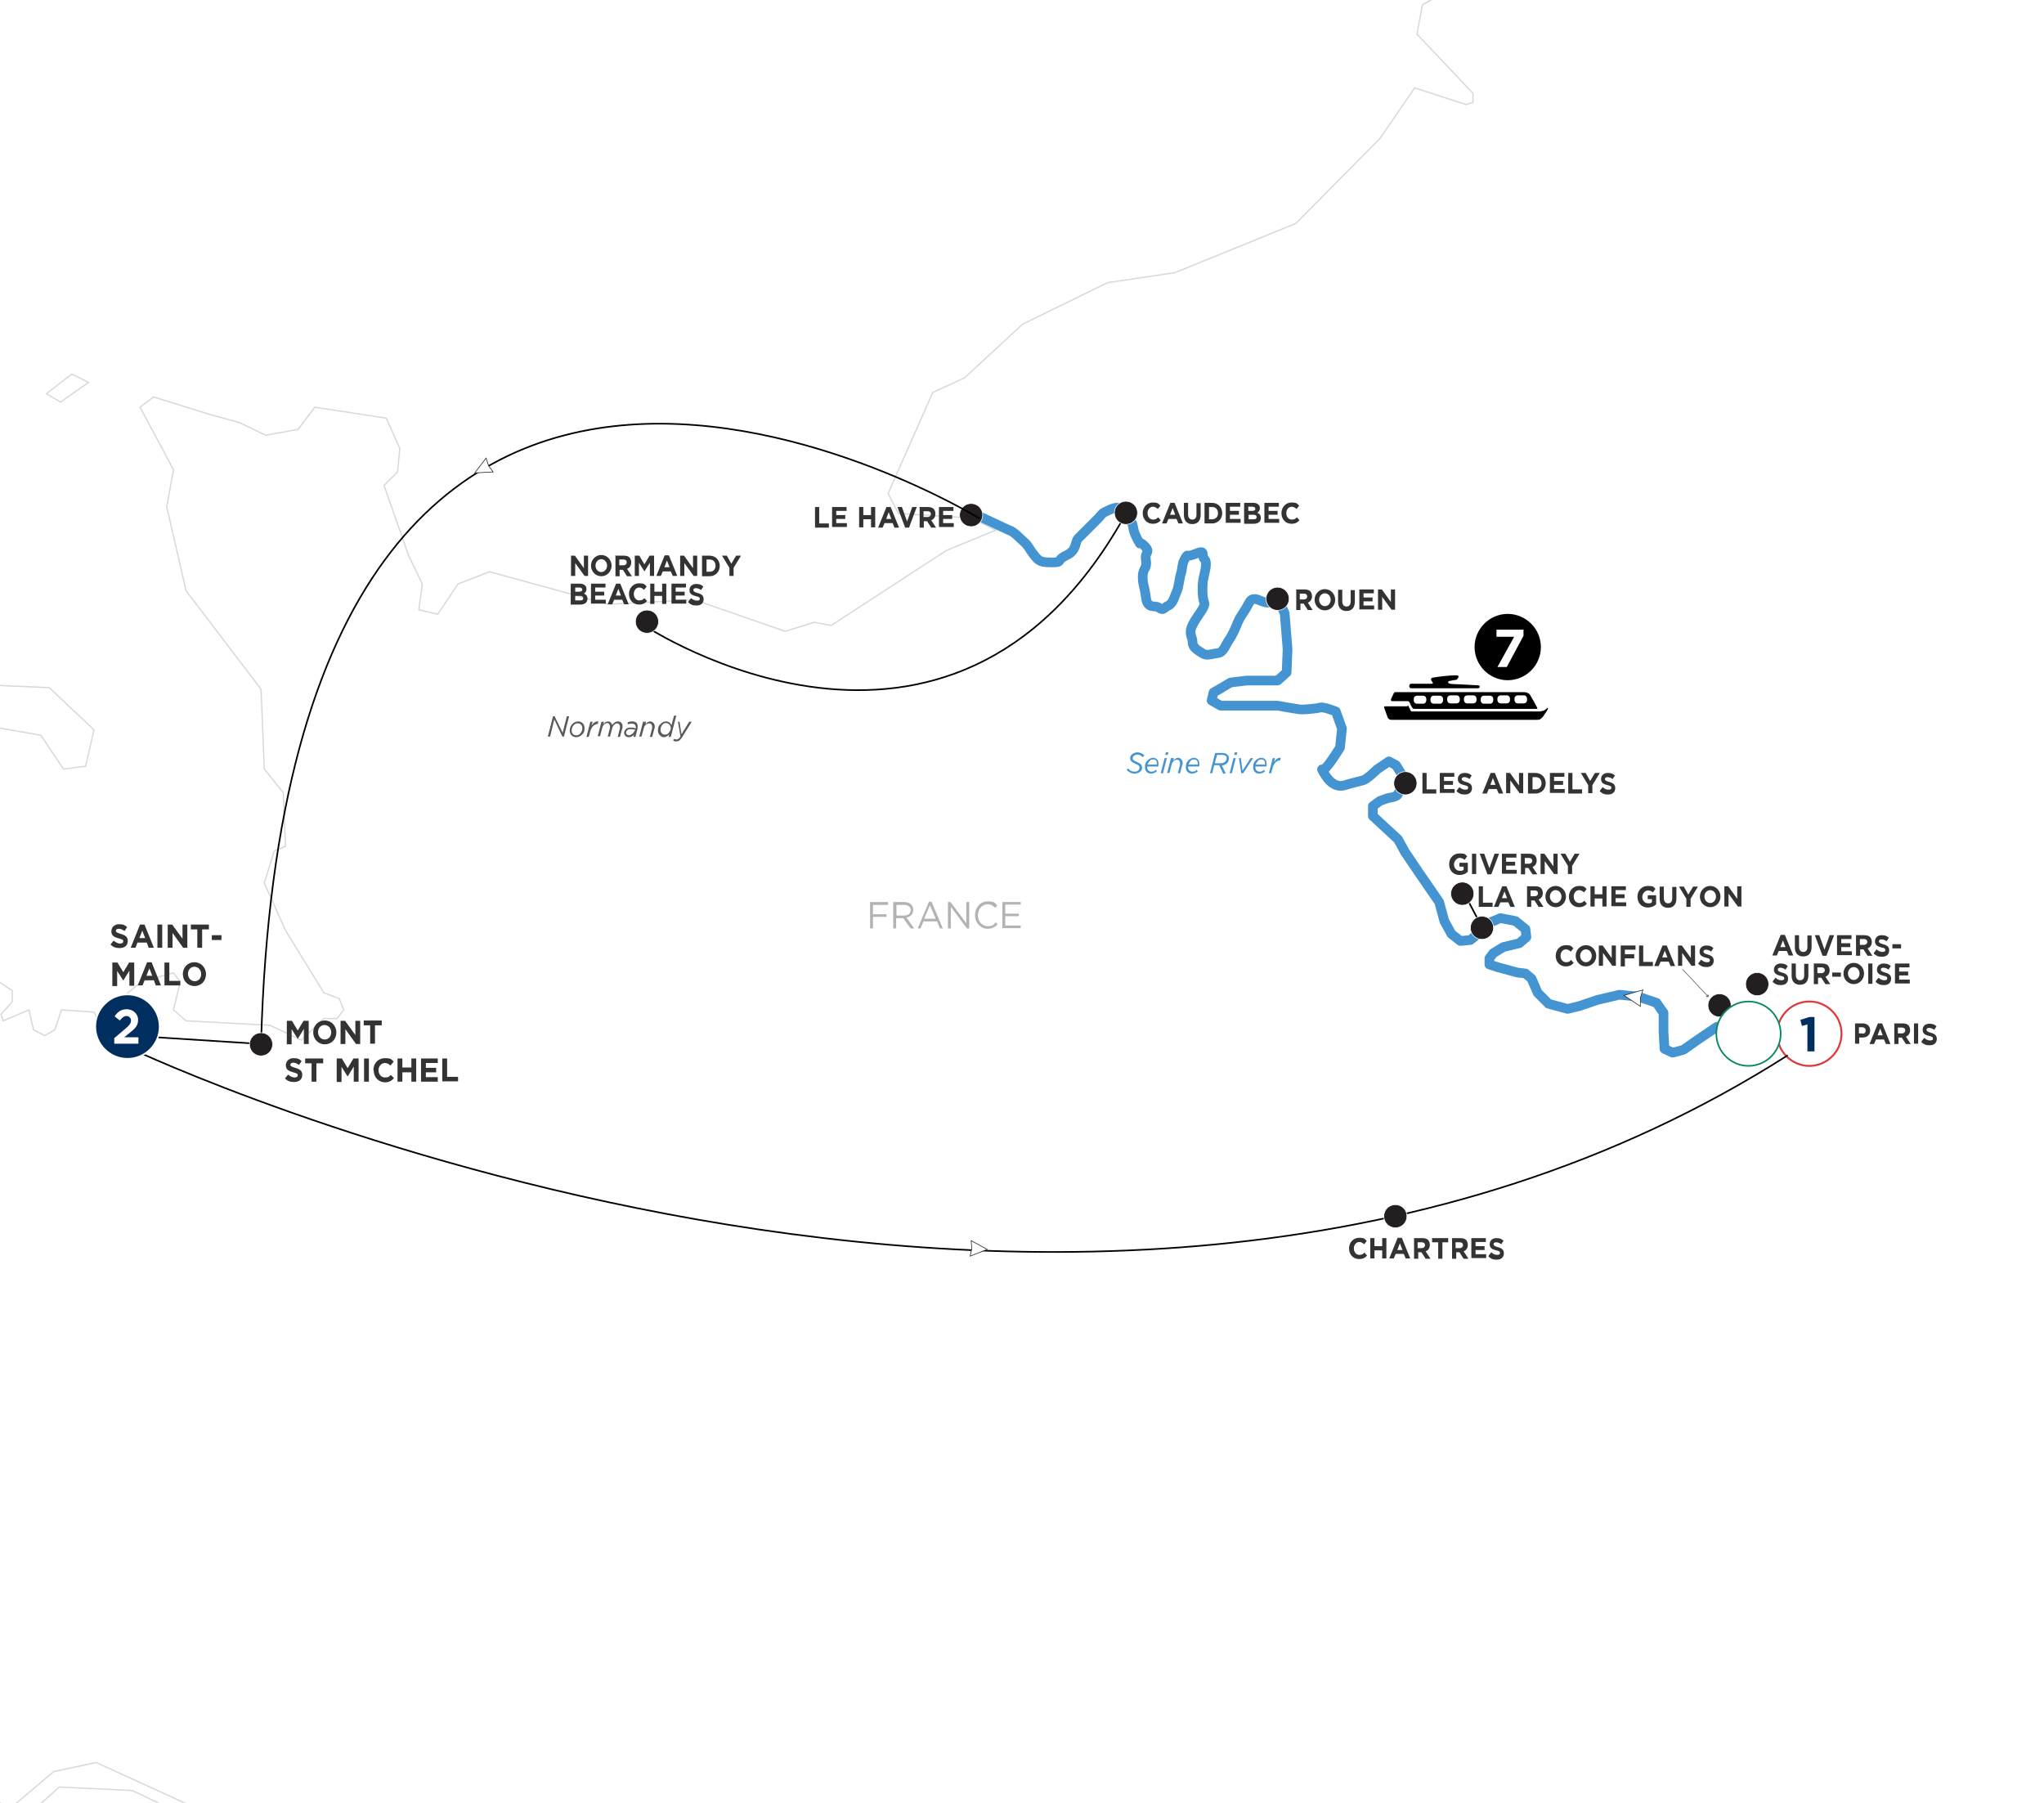 <?xml version="1.0" encoding="UTF-8"?>
<svg xmlns="http://www.w3.org/2000/svg" xmlns:xlink="http://www.w3.org/1999/xlink" version="1.1" viewBox="0 0 635 560">
  <defs>
    <style>
      .cls-1, .cls-2, .cls-3, .cls-4, .cls-5 {
        fill: none;
      }

      .cls-6 {
        filter: url(#drop-shadow-1);
      }

      .cls-7, .cls-8 {
        stroke-width: .4px;
      }

      .cls-7, .cls-8, .cls-9, .cls-10, .cls-11, .cls-12 {
        fill: #fff;
      }

      .cls-7, .cls-8, .cls-13 {
        stroke: #b1b3b5;
      }

      .cls-14 {
        fill: #58595b;
      }

      .cls-2 {
        stroke: #4394d0;
        stroke-linecap: round;
        stroke-linejoin: round;
        stroke-width: 3px;
      }

      .cls-3 {
        stroke-miterlimit: 2;
      }

      .cls-3, .cls-15 {
        stroke: #000;
      }

      .cls-3, .cls-16 {
        stroke-width: .5px;
      }

      .cls-8 {
        opacity: .5;
      }

      .cls-4, .cls-17, .cls-5, .cls-11 {
        stroke-width: .2px;
      }

      .cls-4, .cls-11 {
        stroke: #231f20;
      }

      .cls-18, .cls-16 {
        fill: #002e5e;
      }

      .cls-19 {
        clip-path: url(#clippath-1);
      }

      .cls-20 {
        clip-path: url(#clippath-3);
      }

      .cls-21 {
        clip-path: url(#clippath-4);
      }

      .cls-22 {
        clip-path: url(#clippath-2);
      }

      .cls-23 {
        fill: #b1b3b5;
      }

      .cls-17 {
        fill: #231f20;
      }

      .cls-17, .cls-16 {
        stroke: #fff;
      }

      .cls-24 {
        fill: #4394d0;
      }

      .cls-13 {
        fill: #d5cfbe;
      }

      .cls-15 {
        stroke-width: .6px;
      }

      .cls-10 {
        stroke: #de3b3c;
        stroke-width: .6px;
      }

      .cls-10, .cls-16, .cls-12 {
        stroke-miterlimit: 10;
      }

      .cls-5 {
        stroke: #58595b;
      }

      .cls-25 {
        fill: #333;
      }

      .cls-26 {
        clip-path: url(#clippath);
      }

      .cls-12 {
        stroke: #0a895e;
        stroke-width: .5px;
      }
    </style>
    <clipPath id="clippath">
      <rect class="cls-1" width="635" height="560"/>
    </clipPath>
    <filter id="drop-shadow-1" filterUnits="userSpaceOnUse">
      <feOffset dx="1.4" dy="0"/>
      <feGaussianBlur result="blur" stdDeviation="1.4"/>
      <feFlood flood-color="#231f20" flood-opacity=".5"/>
      <feComposite in2="blur" operator="in"/>
      <feComposite in="SourceGraphic"/>
    </filter>
    <clipPath id="clippath-1">
      <rect class="cls-1" x="147.8" y="141.5" width="5.5" height="6.4" transform="translate(-9.4 278.9) rotate(-83.9)"/>
    </clipPath>
    <clipPath id="clippath-2">
      <rect class="cls-1" x="147.8" y="141.5" width="5.5" height="6.4" transform="translate(-9.4 278.9) rotate(-83.9)"/>
    </clipPath>
    <clipPath id="clippath-3">
      <rect class="cls-1" x="300.2" y="385.2" width="5.5" height="6.4" transform="translate(-189.6 394.2) rotate(-52.7)"/>
    </clipPath>
    <clipPath id="clippath-4">
      <rect class="cls-1" x="300.2" y="385.2" width="5.5" height="6.4" transform="translate(-189.6 394.2) rotate(-52.7)"/>
    </clipPath>
  </defs>
  <!-- Generator: Adobe Illustrator 28.6.0, SVG Export Plug-In . SVG Version: 1.2.0 Build 709)  -->
  <g>
    <g id="WAL_Only_text">
      <g class="cls-26">
        <polygon class="cls-13" points="1231.1 1107.4 1231.4 1103.8 1234.5 1102 1241.4 1102.9 1243.3 1106.7 1231.1 1107.4"/>
        <g>
          <polygon class="cls-8" points="-56 187.5 -56.9 175.3 -33.4 170.1 -26.5 178.8 -35.2 184.9 -35.2 197.1 -56 187.5"/>
          <polygon class="cls-8" points="-2.1 225.8 -3 212.8 15.3 213.6 29.2 226.7 26.6 238 19.7 238.9 12.7 228.4 -2.1 225.8"/>
          <polygon class="cls-8" points="22.3 116.2 14.4 122.3 18.8 124.9 27.5 118.8 22.3 116.2"/>
          <polygon class="cls-7" points="1231.1 1107.4 1231.4 1103.8 1234.5 1102 1241.4 1102.9 1243.3 1106.7 1231.1 1107.4"/>
          <polygon class="cls-8" points="1243.3 1106.7 1241.4 1102.9 1234.5 1102 1231.4 1103.8 1231.1 1107.4 1214.4 1117.5 1201.2 1132.1 1200.1 1144.9 1191.8 1146.7 1187.6 1150.2 1179.6 1148.8 1173.7 1156.8 1174.4 1166.9 1171.6 1172.1 1154.9 1175.6 1136.8 1203.7 1141.7 1208.3 1148.3 1207.6 1151.1 1210.4 1146.2 1220.5 1141.7 1223.2 1134.3 1221.8 1128.1 1227.1 1121.5 1225.7 1117.6 1231.6 1113.5 1230.9 1106.9 1238.9 1092.9 1237.2 1084.6 1241.7 1080.8 1251.1 1076.6 1253.9 1074.8 1252.5 1076.2 1247.6 1074.8 1245.2 1066.5 1246.9 1053.3 1238.9 1049.4 1239.9 1046.7 1242.4 1054.7 1246.5 1055.4 1249 1054 1251.1 1049.8 1250.4 1044.2 1254.2 1040.1 1250.4 1038.7 1246.5 1033.1 1243.8 1033.1 1238.5 1022.7 1237.2 1017.8 1228.8 977.8 1230.9 977.8 1223.2 976.4 1214.9 973.9 1204.1 965.9 1204.1 948.5 1211.8 933.9 1210.7 933.9 1203.7 947.8 1199.6 947.8 1193 941.9 1184.3 936.4 1180.8 933.9 1183.6 932.5 1196.4 929.1 1199.6 923.8 1195.4 908.5 1200.3 906.4 1202.4 913.7 1209.7 907.1 1213.1 887.6 1214.9 879.6 1216.3 877.2 1212.1 878.6 1203.1 873 1196.8 849.4 1202.4 831.3 1192.7 820.1 1187 813.5 1182.2 794 1187.4 757.5 1214.9 742.2 1235.8 715.4 1243.8 710 1248.9 690.7 1267.1 685.8 1265.7 679.2 1274.4 679.2 1277.2 685.8 1277.2 687.2 1275.8 686.7 1316.7 686.5 1331.8 688.6 1364.5 696.6 1371.1 700.4 1373.9 706 1386.8 708.1 1392 705.3 1394.4 698.7 1392.7 687.2 1385.4 668.1 1386.8 642.3 1400.7 627 1410.1 598.5 1400 581.1 1402.1 567.9 1412.5 558.8 1410.8 547.7 1395.8 527.9 1390.3 525.1 1386.1 525.1 1376 515.3 1368 490.3 1363.8 480.2 1371.1 467.7 1352.7 458.3 1350.6 446.1 1355.5 440.9 1340.5 403.3 1336 397.4 1334.6 385.2 1331.8 380 1336 376.1 1350.6 368.5 1362.1 359.8 1362.4 349.3 1359.3 339.3 1356.9 333 1359.3 328.5 1354.1 321.9 1355.8 313.9 1354.4 294 1364.5 287.1 1363.5 274.9 1345.4 273.1 1343.3 259.6 1341.9 250.5 1337.7 232.8 1344 226.2 1341.9 218.9 1347.8 204.9 1331.1 198 1325.2 193.8 1315.1 188.9 1312.3 169.5 1315.1 139.5 1303.3 131.2 1299.1 118 1301.2 109.3 1305.7 104.7 1304 102.6 1300.5 105.4 1295.3 111.3 1290.4 112 1269.9 104.7 1262.2 93.9 1263.6 84.6 1268.5 70.6 1257 60.5 1246.9 65.4 1242.4 70.6 1238.9 74.5 1239.9 92.2 1219.8 97.8 1211.8 104.7 1193 101.9 1186.4 115.5 1143.9 129.8 1050.6 134.7 1025.2 142.3 1021.8 152.1 1021.4 154.8 1016.5 141.3 998.5 138.8 997.8 128.7 1019.3 128 1022.8 126 1023.2 124.6 1015.8 136.7 906.2 140.2 863.4 144.7 856.1 146.8 854.7 150.3 857.5 150.3 865.5 170.1 880.1 184.1 896.2 189.6 916.3 195.5 940.3 203.6 955 212.3 953.2 202.2 934.4 191.4 887.8 175.7 862.7 138.1 836.6 128.7 841.5 127 824.8 132.2 816.8 136 812.3 135.4 805.7 138.1 803.2 140.9 805.7 145.4 799.4 144.7 766.7 134 754.2 130.8 754.2 130.8 745.8 136 737.5 142.3 734.7 138.8 722.2 127.3 724.6 127.3 728.8 121.4 726 116.9 721.1 112.7 725.3 88 711 77.9 706.5 57.8 692.9 51.1 673.1 15.3 633.1 17.7 626.1 26.8 614.3 30.6 599.7 40 600.4 33.7 588.9 19.1 581.6 7.7 579.5 6.6 578.5 13.9 575 12.5 560.4 18.4 555.1 41.1 556.2 71.3 570.5 77.2 569.1 29.9 547.5 16.7 550.3 3.1 561.8 -8 555.1 -17.8 559 -26.1 554.1 -27.5 552.7 -24.4 548.2 -25.8 542.6 -32.4 537.4 -27.5 532.9 -21.6 530.8 -19.1 524.9 -24.4 519 -16.7 515.5 -11.5 514.8 -16.7 511.7 -29.6 510.3 -34.8 505.4 -43.5 516.9 -54.3 516.9 -59.5 517.6 -71 506.1 -65.1 504 -50.1 503.6 -48.4 498.8 -50.1 493.6 -55 493.6 -58.1 493.9 -65.8 489.4 -73.1 493.9 -77.6 489.4 -80.4 490.8 -77.6 502.6 -93.6 500.9 -95 499.5 -97.1 505 -94.3 518.3 -99.9 519.3 -103.7 496 -109.3 490.1 -105.1 483.5 -101.6 481.4 -102.7 478.2 -105.8 475.8 -115.2 485.6 -124.9 481.4 -122.5 478.2 -122.5 474.1 -124.6 472 -129.8 474.8 -132.6 478.6 -137.1 476.9 -146.5 463.3 -168.1 464 -161.8 456 -170.5 452.5 -173.6 461.5 -182 460.2 -189.3 446.6 -193.1 442.4 -197.3 440.7 -201.5 443.5 -199.4 451.5 -206 452.5 -212.6 445.2 -209.8 437.2 -210.5 435.4 -213.3 435.4 -217.1 443.8 -216.8 448 -219.6 449.4 -222 447.3 -225.1 449.4 -223.4 457.4 -229.3 459.1 -245.3 456.7 -247.4 454.9 -242.9 444.8 -245.3 438.2 -263.4 421.9 -288.8 417.4 -290.2 416 -285 409 -246 404.8 -241.5 409 -234.9 407.3 -230 396.5 -234.9 385.7 -248.1 379.8 -255.4 384 -261.3 391.3 -263.4 392 -265.5 378 -272.1 376.6 -273.9 372.5 -270 368.6 -266.2 363.8 -259.6 370 -248.1 371.8 -244.6 374.6 -221.3 370 -220.6 367.9 -232.8 365.2 -233.5 358.9 -248.8 361.3 -250.2 360.3 -240.4 354.7 -226.2 349.2 -229.3 346.4 -268.6 356.5 -286.4 360.3 -288.8 358.6 -290.2 357.2 -286.7 349.2 -287.4 329.7 -280.8 324.5 -270 321.3 -265.5 317.1 -257.1 318.5 -256.1 317.1 -261.3 312.3 -256.1 309.8 -246 309.8 -239.4 303.2 -233.8 302.2 -232.1 308.4 -223.7 306.4 -221.3 307.7 -214.7 301.1 -202.9 301.1 -198 296.3 -193.1 295.6 -190 307.7 -184.8 305 -179.9 311.2 -156.9 298.4 -155.2 302.2 -151.4 303.2 -144.4 294.9 -147.9 282.3 -137.1 274.3 -131.9 275.4 -128.4 281 -118 276.8 -108.2 275.4 -106.5 276.8 -106.5 283 -103.7 283 -92.6 275 -89.8 276.4 -89.1 281.7 -83.5 281 -81.1 283 -81.8 287.9 -77.6 290.4 -74.5 288.3 -67.9 301.8 -59.5 311.6 -59.5 318.5 -47.7 326.5 -46.3 333.1 -44.2 335.2 -39 329.7 -19.5 313 -19.5 309.8 -17.8 308.4 -13.6 311.2 -1 304.6 3.8 307.7 3.8 311.2 .3 315.1 1 317.1 9 313.7 10.4 319.9 13.9 321.7 17 319.9 19.1 313.7 29.2 314.4 35.8 326.5 38.6 325.1 36.5 311.2 43.8 305 53.9 302.2 56 305 53.9 313.7 57.8 317.1 83.9 318.5 93.6 323.1 100.6 316.4 104.7 316.4 106.8 313.7 105.4 310.2 100.6 308.4 88.7 289 82.1 274.3 85.2 264.3 88.7 262.9 88 246.2 82.1 238.9 81.1 214.1 57.8 183.5 51.8 157.4 53.9 145.9 43.5 126.5 47.7 123.3 64.4 128.5 74.5 131.3 82.5 135.2 92.6 133.4 97.8 126.5 120 129.9 124.2 139.3 123.5 146.6 119.3 150.8 127 172.7 131.2 181.4 130.1 189.4 136 190.8 142.3 181.4 152.1 177.6 188.9 187.7 215.7 186.3 243.9 196.1 253 193.3 258.2 194.3 294 171 309.3 164.7 301.7 160.9 279.1 159.5 275.9 153.3 289.8 121.9 299.6 117.4 317.7 100.7 344.1 87.8 365 84.7 402.6 69.4 428.7 43 439.5 27.3 455.5 32.5 457.6 31.8 457.6 29 440.2 10.6 441.9 1.5 446.1 -.9 441.6 -11 445.4 -32.2 440.9 -38.5 441.9 -71.9 438.8 -85.8 463.5 -106 496.9 -116.4 530.3 -125.5 541.1 -130.7 548.4 -123 553.6 -107.4 555 -92.4 568.9 -83.7 574.5 -75.7 581.8 -72.6 587 -74 603.7 -86.5 612.4 -85.8 629.1 -63.9 632.2 -45.8 644.8 -37.1 655.9 -40.9 677.1 -27 676.8 -16.2 678.2 -13.8 706 -16.2 711.6 -20.4 717.1 -19.7 721.3 -7.5 732.1 -3.7 734.9 -6.1 738 -4.4 732.5 21 743.6 27.3 743.9 29.7 734.9 42.6 735.2 45.7 749.9 47.1 766.9 48.5 785 45 792.7 37.4 800.3 16.5 809.4 8.2 813.5 7.1 815.6 13 811.8 24.9 813.5 31.1 809.4 42.6 812.1 48.5 818.4 57.2 817.4 63.1 820.1 67.3 833.7 68.4 853.5 84.7 867.5 89.2 872.3 95.1 872.3 98.6 885.2 101.4 895.3 118.5 908.5 114.6 913 108 931.8 108 957.9 119.8 964.5 118.1 977.8 105.9 998.6 114.6 1003.9 114.6 1036.6 155.3 1049.4 161.3 1054.7 154.3 1072.1 156 1080.8 166.1 1100.9 163.3 1110 163.3 1123.6 155.3 1134.3 158.1 1156.3 172 1193.5 168.6 1209.2 172.7 1219.6 180.7 1201.2 219.7 1181 246.2 1179.2 268.4 1174.4 303.6 1166.7 331.1 1167.4 338.1 1169.5 367.2 1163.6 400.7 1166.4 413.2 1176.5 425.7 1165 441.4 1164.3 449.4 1149.7 454.9 1134.7 456.7 1132.3 460.2 1123.6 450.1 1114.2 451.5 1105.5 456.7 1098.9 472.7 1099.9 475.5 1111.4 473.4 1115.6 480 1114.9 485.9 1101.3 506.1 1099.9 514.1 1084.6 527 1080.8 541.6 1052.6 557.6 1049.8 566.3 1052.6 584.4 1048.8 595.2 1033.1 605.3 1018.8 630.3 1019.2 635.2 1016.7 642.1 1014.7 647.7 1015.3 654.3 1022.7 665.1 1020.6 689.8 1009.4 695.4 1006 702.7 1008 707.9 1027.9 701.3 1045.6 686.3 1044.6 683.2 1038.7 680.4 1035.9 671 1040.7 660.6 1049.8 651.2 1085.6 641.8 1104.1 645.3 1105.5 659.5 1112.8 668.6 1110 690.5 1115.6 699.2 1134.7 710.7 1142.7 731.2 1115.6 761.1 1116.6 766.7 1119.4 771.2 1131.6 772.6 1141 782 1146.2 799.4 1164.3 813.3 1169.1 821.3 1166.7 832.1 1169.1 841.5 1161.1 849.5 1151.4 855.8 1143 871.1 1135.7 872.8 1113.5 871.1 1105.5 879.4 1111 886.8 1124.3 890.9 1126.3 896.8 1129.1 911.5 1139.6 917 1152.4 917.7 1168.1 936.5 1169.5 943.5 1160.1 949.7 1154.2 956.3 1154.2 965 1148.3 981.7 1156.3 999.8 1156.3 1006.1 1157.7 1008.2 1167.8 1022.8 1194.9 1031.2 1212.6 1040.6 1224.5 1038.1 1244.7 1033.9 1252.7 1028.4 1258.6 1029.8 1261.4 1038.5 1260 1056.2 1241.9 1082 1241.9 1093.8 1246 1103.5 1243.3 1106.7"/>
        </g>
        <path class="cls-2" d="M537.7,318.1l-4.4.9-5.9,4-4.4,3.1-3.4.9-2.5-1.2-.3-5.3v-5.9l-2.2-3.1-5.6-1.9-5.9-.6-6.8,1.6-5.6,1.9-3.7.9-5.9-1.6-3.4-3.4-1.9-4.4-1.9-1.6-2.5-.3-5.9-1.6-2.8-.9v-1.9l1.2-1.6,3.1-1.9,5-1.2,2.2-1.9-.3-2.5-3.1-2.5-4.7-.9-2.8,1.2-3.4,3.1-3.1,2.5-3.1.3-2.8-2.2-2.2-4-1.6-5.9-6.2-9-4.4-6.5-2.2-4-7.8-7.2v-3.1l2.2-1.6,2.5-.9s2.8-.3,3.1-1.2c.3-.9,1.9-3.1,1.9-3.1v-1.9l-2.5-4-2.2-1.2-3.7,2.5s-3.1,3.1-4.4,3.4c-1.2.3-4.7,1.2-5.9,1.6-3.4.8-5.6-2.6-6.8-5,.7,1.3,5.4-6.5,5.6-6.8l.6-5.9-1.9-5.3s-4-1.6-5-1.2c-.9.3-4.7.6-5.6.6s-7.5-1.2-7.5-1.2h-17.7l-2.8-1.6.6-2.5,1.6-.9,3.7-2.2,5-.6h9.6l2.8-2.5.3-7.2-.9-11.2-1.6-3.4"/>
        <path class="cls-2" d="M396.9,186.6s-2.2,1.4-5.3,0c-3.1-1.4-3.2.2-4.4,2.2s-2,2.9-2.7,4.6c-.7,1.7-1.5,3.7-2.7,5.4-1.2,1.7-1.6,3.9-3.6,4.1s-3.2,1-4.7,0-3-1.7-3-3.4-1.4-2.6,0-5.4c1.4-2.9,4.2-5.6,3.6-7-.6-1.4-.6-4.7-.4-6.5.2-1.8,1.7-5.7.5-6.9-1.2-1.2.6-3.1-2.7-1.7-3.3,1.4-2.3-.3-3.3,1.4-1.1,1.8-.8,3.2-1.3,4.7-.5,1.5-.7,4.3-1.3,5.6-.6,1.2-1.1,3.7-2.6,4.4s-1.5,1.7-2.9.7-3.6.6-4.1-3.2c-.5-3.9-1-3.9-1-6.5s1.5-2.5,1-5.1c-.5-2.7,1.7-2.3-.5-4.5-2.2-2.1-.5,1-2.2-2.1-1.7-3.2-.9-3.9-2-5.6s-1.7-3.7-1.7-3.7c-2.1-.3-2.4-.9-5.2.4s-1.2.6-4.4,3.7l-5,5c-1.2,1.2-.3,3.7-3.7,5.3s-.9,2.2-4.4,2.2-4.1-.3-5.6-2.2-1.9-3.1-3.1-4.1-3.3-3.4-4.7-3.7l-9.4-4.4"/>
        <g>
          <path class="cls-25" d="M576.2,317.9h2.5c1.4,0,2.3.9,2.3,2.2h0c0,1.5-1.1,2.2-2.4,2.2h-1v1.9h-1.3v-6.3ZM578.6,321.1c.7,0,1-.4,1-1h0c0-.6-.4-1-1.1-1h-1v1.9h1.1Z"/>
          <path class="cls-25" d="M583.5,317.9h1.2l2.6,6.4h-1.4l-.6-1.4h-2.5l-.6,1.4h-1.4l2.6-6.4ZM584.9,321.6l-.8-2.1-.8,2.1h1.6Z"/>
          <path class="cls-25" d="M588.3,317.9h2.8c.8,0,1.4.2,1.8.6.3.4.5.9.5,1.5h0c0,1-.5,1.7-1.3,2l1.5,2.3h-1.5l-1.3-2h-1v2h-1.3v-6.3ZM590.9,321c.6,0,1-.4,1-.9h0c0-.6-.4-.9-1-.9h-1.3v1.8h1.3Z"/>
          <path class="cls-25" d="M594.6,317.9h1.3v6.3h-1.3v-6.3Z"/>
          <path class="cls-25" d="M597,323.4l.8-1c.5.5,1.1.8,1.8.8s.9-.2.9-.6h0c0-.4-.2-.6-1.2-.8-1.2-.3-2-.7-2-1.9h0c0-1.2.9-1.9,2.1-1.9s1.6.3,2.2.8l-.7,1.1c-.5-.4-1.1-.6-1.6-.6s-.8.2-.8.6h0c0,.4.3.6,1.3.9,1.2.3,1.9.8,1.9,1.9h0c0,1.3-.9,2-2.2,2s-1.8-.3-2.6-1Z"/>
        </g>
        <g>
          <path class="cls-24" d="M350,239.1l.5-.4c.5.7,1.1,1,2,1s1.5-.5,1.5-1.2-.3-.8-1.2-1.2c-1.1-.5-1.7-.9-1.7-1.7s.2-.8.5-1.2c.4-.4,1-.7,1.8-.7s1.7.4,2.1,1l-.5.5c-.4-.5-1-.8-1.7-.8s-1.4.5-1.4,1.1.4.8,1.3,1.2c1,.4,1.6.9,1.6,1.7s-.2.9-.5,1.2c-.4.4-1.1.7-1.8.7-1.1,0-1.9-.5-2.5-1.2Z"/>
          <path class="cls-24" d="M356.4,238.1c0,0,0,.1,0,.2,0,.8.5,1.4,1.3,1.4s1-.2,1.4-.6l.3.5c-.5.4-1,.7-1.8.7-1.2,0-1.9-.8-1.9-2s.3-1.6.8-2.1c.5-.5,1.1-.8,1.7-.8,1.1,0,1.7.8,1.7,1.8s0,.6-.2.9h-3.5ZM356.5,237.5h2.9c0,0,0-.2,0-.4,0-.6-.3-1.2-1.1-1.2s-.9.2-1.2.6c-.3.3-.4.6-.6,1Z"/>
          <path class="cls-24" d="M361.8,235.5h.7l-1.2,4.7h-.7l1.2-4.7ZM362.2,233.7h.8l-.2.8h-.8l.2-.8Z"/>
          <path class="cls-24" d="M364,235.5h.7l-.2.8c.4-.5.9-.9,1.5-.9s1.4.6,1.4,1.5,0,.5-.1.7l-.7,2.6h-.7l.7-2.7c0-.2,0-.4,0-.5,0-.6-.4-1-1-1s-1.4.6-1.6,1.5l-.7,2.6h-.7l1.2-4.7Z"/>
          <path class="cls-24" d="M369.1,238.1c0,0,0,.1,0,.2,0,.8.5,1.4,1.3,1.4s1-.2,1.4-.6l.3.5c-.5.4-1,.7-1.8.7-1.2,0-1.9-.8-1.9-2s.3-1.6.8-2.1c.5-.5,1.1-.8,1.7-.8,1.1,0,1.7.8,1.7,1.8s0,.6-.2.9h-3.5ZM369.2,237.5h2.9c0,0,0-.2,0-.4,0-.6-.3-1.2-1.1-1.2s-.9.2-1.2.6c-.3.3-.4.6-.6,1Z"/>
          <path class="cls-24" d="M378.8,237.7h-1.6l-.6,2.5h-.7l1.6-6.3h2.2c.8,0,1.3.2,1.7.6.3.3.4.7.4,1.1s-.2,1-.5,1.4c-.4.4-1,.7-1.7.8l1.2,2.5h-.8l-1.2-2.5ZM379,237.1c.8,0,1.4-.2,1.7-.6.2-.3.4-.6.4-.9s0-.5-.2-.7c-.2-.2-.6-.4-1.2-.4h-1.6l-.7,2.6h1.6Z"/>
          <path class="cls-24" d="M383.2,235.5h.7l-1.2,4.7h-.7l1.2-4.7ZM383.6,233.7h.8l-.2.8h-.8l.2-.8Z"/>
          <path class="cls-24" d="M384.8,235.5h.7l.5,3.9,2.5-3.9h.8l-3.1,4.7h-.6l-.7-4.7Z"/>
          <path class="cls-24" d="M390,238.1c0,0,0,.1,0,.2,0,.8.5,1.4,1.3,1.4s1-.2,1.4-.6l.3.5c-.5.4-1,.7-1.8.7-1.2,0-1.9-.8-1.9-2s.3-1.6.8-2.1c.5-.5,1.1-.8,1.7-.8,1.1,0,1.7.8,1.7,1.8s0,.6-.2.9h-3.5ZM390.1,237.5h2.9c0,0,0-.2,0-.4,0-.6-.3-1.2-1.1-1.2s-.9.2-1.2.6c-.3.3-.4.6-.6,1Z"/>
          <path class="cls-24" d="M395.4,235.5h.7l-.3,1.2c.5-.8,1.2-1.4,2.1-1.3l-.2.8h0c-1,0-1.9.8-2.3,2.2l-.5,1.8h-.7l1.2-4.7Z"/>
        </g>
        <g>
          <path class="cls-25" d="M402.5,183.1h2.8c.8,0,1.4.2,1.8.6.3.4.5.9.5,1.5h0c0,1-.5,1.7-1.3,2l1.5,2.3h-1.5l-1.3-2h-1v2h-1.3v-6.3ZM405.1,186.2c.6,0,1-.4,1-.9h0c0-.6-.4-.9-1-.9h-1.3v1.8h1.3Z"/>
          <path class="cls-25" d="M408.4,186.3h0c0-1.8,1.4-3.3,3.2-3.3s3.2,1.5,3.2,3.3h0c0,1.8-1.4,3.3-3.2,3.3s-3.2-1.5-3.2-3.3ZM413.4,186.3h0c0-1.1-.8-2-1.8-2s-1.8.9-1.8,2h0c0,1.1.8,2,1.8,2s1.8-.9,1.8-2Z"/>
          <path class="cls-25" d="M415.7,186.8v-3.6h1.3v3.6c0,1,.5,1.6,1.3,1.6s1.3-.5,1.3-1.5v-3.6h1.3v3.6c0,1.9-1,2.9-2.6,2.9s-2.6-1-2.6-2.8Z"/>
          <path class="cls-25" d="M422.3,183.1h4.5v1.2h-3.2v1.3h2.8v1.2h-2.8v1.3h3.3v1.2h-4.6v-6.3Z"/>
          <path class="cls-25" d="M428.1,183.1h1.2l2.8,3.9v-3.9h1.3v6.3h-1.1l-2.9-4v4h-1.3v-6.3Z"/>
        </g>
        <g>
          <path class="cls-14" d="M171.7,222.5h.6l2.5,5.1,1.3-5.1h.7l-1.6,6.3h-.5l-2.5-5.3-1.3,5.3h-.7l1.6-6.3Z"/>
          <path class="cls-14" d="M177,226.9c0-.7.3-1.5.8-2,.5-.5,1.1-.8,1.8-.8,1.2,0,2,.9,2,2.1s-.3,1.5-.8,2c-.5.5-1.1.8-1.8.8-1.2,0-2-.9-2-2.1ZM180.3,227.8c.4-.4.6-1,.6-1.6,0-1-.6-1.5-1.4-1.5s-.9.2-1.3.6c-.4.4-.6,1-.6,1.6,0,1,.6,1.5,1.4,1.5s.9-.2,1.3-.6Z"/>
          <path class="cls-14" d="M183.4,224.2h.7l-.3,1.2c.5-.8,1.2-1.4,2.1-1.3l-.2.8h0c-1,0-1.9.8-2.3,2.2l-.5,1.8h-.7l1.2-4.7Z"/>
          <path class="cls-14" d="M186.9,224.2h.7l-.2.8c.4-.5.8-.9,1.5-.9s1.1.5,1.3,1.1c.4-.6,1-1.1,1.8-1.1s1.4.6,1.4,1.5,0,.5-.1.7l-.7,2.6h-.7l.7-2.7c0-.2,0-.4,0-.5,0-.6-.4-1-.9-1s-1.3.6-1.5,1.5l-.7,2.6h-.7l.7-2.7c0-.2,0-.4,0-.5,0-.6-.4-1-.9-1s-1.3.6-1.5,1.5l-.7,2.6h-.7l1.2-4.7Z"/>
          <path class="cls-14" d="M193.9,227.7c0-.5.2-.8.4-1.1.4-.4.9-.6,1.6-.6s1.2.1,1.6.3h0c0-.2,0-.4,0-.5,0-.6-.4-1-1.2-1s-.9.1-1.3.2v-.6c.3-.2.8-.3,1.4-.3,1.1,0,1.7.5,1.7,1.5s0,.4,0,.6l-.7,2.7h-.6l.2-.7c-.4.5-1,.8-1.7.8s-1.4-.5-1.4-1.3ZM197.3,227v-.3c-.3-.1-.8-.2-1.4-.2s-.8.1-1.1.4c-.2.2-.3.4-.3.7,0,.5.4.8.9.8s1.5-.6,1.7-1.4Z"/>
          <path class="cls-14" d="M200,224.2h.7l-.2.8c.4-.5.9-.9,1.5-.9s1.4.6,1.4,1.5,0,.5-.1.7l-.7,2.6h-.7l.7-2.7c0-.2,0-.4,0-.5,0-.6-.4-1-1-1s-1.4.6-1.6,1.5l-.7,2.6h-.7l1.2-4.7Z"/>
          <path class="cls-14" d="M207.9,228.1c-.4.5-1,.9-1.7.9s-1.8-.8-1.8-2,.3-1.6.8-2.1c.5-.5,1-.8,1.7-.8.9,0,1.4.5,1.7,1.2l.8-3h.7l-1.7,6.6h-.7l.2-.8ZM207.7,227.7c.4-.4.7-1,.7-1.6s-.6-1.5-1.4-1.5-.9.2-1.2.5c-.4.4-.6,1-.6,1.7s.5,1.4,1.3,1.4.9-.2,1.3-.6Z"/>
          <path class="cls-14" d="M210.4,224.2h.7l.6,3.9,2.4-3.9h.8l-3,4.8c-.6,1-1.1,1.3-1.8,1.3s-.7-.1-1-.3l.4-.5c.2.1.4.2.7.2.4,0,.7-.2,1.2-.9l-.8-4.7Z"/>
        </g>
        <g>
          <path class="cls-25" d="M441.9,240.1h1.3v5.1h3v1.3h-4.3v-6.3Z"/>
          <path class="cls-25" d="M447.3,240.1h4.5v1.2h-3.2v1.3h2.8v1.2h-2.8v1.3h3.3v1.2h-4.6v-6.3Z"/>
          <path class="cls-25" d="M452.6,245.5l.8-1c.5.5,1.1.8,1.8.8s.9-.2.9-.6h0c0-.4-.2-.6-1.2-.8-1.2-.3-2-.7-2-1.9h0c0-1.2.9-1.9,2.1-1.9s1.6.3,2.2.8l-.7,1.1c-.5-.4-1.1-.6-1.6-.6s-.8.2-.8.6h0c0,.4.3.6,1.3.9,1.2.3,1.9.8,1.9,1.9h0c0,1.3-.9,2-2.2,2s-1.8-.3-2.6-1Z"/>
          <path class="cls-25" d="M463.2,240.1h1.2l2.6,6.4h-1.4l-.6-1.4h-2.5l-.6,1.4h-1.4l2.6-6.4ZM464.6,243.8l-.8-2.1-.8,2.1h1.6Z"/>
          <path class="cls-25" d="M467.9,240.1h1.2l2.8,3.9v-3.9h1.3v6.3h-1.1l-2.9-4v4h-1.3v-6.3Z"/>
          <path class="cls-25" d="M474.7,240.1h2.3c1.9,0,3.2,1.4,3.2,3.2h0c0,1.8-1.3,3.2-3.2,3.2h-2.3v-6.3ZM476.1,241.4v3.8h1c1.1,0,1.8-.8,1.8-1.9h0c0-1.1-.7-1.9-1.8-1.9h-1Z"/>
          <path class="cls-25" d="M481.5,240.1h4.5v1.2h-3.2v1.3h2.8v1.2h-2.8v1.3h3.3v1.2h-4.6v-6.3Z"/>
          <path class="cls-25" d="M487.2,240.1h1.3v5.1h3v1.3h-4.3v-6.3Z"/>
          <path class="cls-25" d="M493.4,243.9l-2.3-3.8h1.5l1.4,2.5,1.5-2.5h1.5l-2.3,3.8v2.5h-1.3v-2.5Z"/>
          <path class="cls-25" d="M497.1,245.5l.8-1c.5.5,1.1.8,1.8.8s.9-.2.9-.6h0c0-.4-.2-.6-1.2-.8-1.2-.3-2-.7-2-1.9h0c0-1.2.9-1.9,2.1-1.9s1.6.3,2.2.8l-.7,1.1c-.5-.4-1.1-.6-1.6-.6s-.8.2-.8.6h0c0,.4.3.6,1.3.9,1.2.3,1.9.8,1.9,1.9h0c0,1.3-.9,2-2.2,2s-1.8-.3-2.6-1Z"/>
        </g>
        <g>
          <path class="cls-25" d="M450.2,268.4h0c0-1.8,1.3-3.3,3.2-3.3s1.7.3,2.4.9l-.8,1.1c-.5-.4-.9-.6-1.6-.6s-1.7.9-1.7,2h0c0,1.2.8,2,1.8,2s.9-.1,1.2-.4v-.9h-1.3v-1.2h2.6v2.8c-.6.6-1.5,1-2.6,1-1.9,0-3.2-1.4-3.2-3.3Z"/>
          <path class="cls-25" d="M457.3,265.2h1.3v6.3h-1.3v-6.3Z"/>
          <path class="cls-25" d="M459.6,265.2h1.5l1.6,4.5,1.6-4.5h1.4l-2.4,6.4h-1.2l-2.4-6.4Z"/>
          <path class="cls-25" d="M466.6,265.2h4.5v1.2h-3.2v1.3h2.8v1.2h-2.8v1.3h3.3v1.2h-4.6v-6.3Z"/>
          <path class="cls-25" d="M472.3,265.2h2.8c.8,0,1.4.2,1.8.6.3.4.5.9.5,1.5h0c0,1-.5,1.7-1.3,2l1.5,2.3h-1.5l-1.3-2h-1v2h-1.3v-6.3ZM475,268.3c.6,0,1-.4,1-.9h0c0-.6-.4-.9-1-.9h-1.3v1.8h1.3Z"/>
          <path class="cls-25" d="M478.6,265.2h1.2l2.8,3.9v-3.9h1.3v6.3h-1.1l-2.9-4v4h-1.3v-6.3Z"/>
          <path class="cls-25" d="M487.1,269l-2.3-3.8h1.5l1.4,2.5,1.5-2.5h1.5l-2.3,3.8v2.5h-1.3v-2.5Z"/>
        </g>
        <g>
          <path class="cls-25" d="M459.4,275.3h1.3v5.1h3v1.3h-4.3v-6.3Z"/>
          <path class="cls-25" d="M466.8,275.3h1.2l2.6,6.4h-1.4l-.6-1.4h-2.5l-.6,1.4h-1.4l2.6-6.4ZM468.2,279l-.8-2.1-.8,2.1h1.6Z"/>
          <path class="cls-25" d="M474.2,275.3h2.8c.8,0,1.4.2,1.8.6.3.4.5.9.5,1.5h0c0,1-.5,1.7-1.3,2l1.5,2.3h-1.5l-1.3-2h-1v2h-1.3v-6.3ZM476.8,278.4c.6,0,1-.4,1-.9h0c0-.6-.4-.9-1-.9h-1.3v1.8h1.3Z"/>
          <path class="cls-25" d="M480.1,278.5h0c0-1.8,1.4-3.3,3.2-3.3s3.2,1.5,3.2,3.3h0c0,1.8-1.4,3.3-3.2,3.3s-3.2-1.5-3.2-3.3ZM485.1,278.5h0c0-1.1-.8-2-1.8-2s-1.8.9-1.8,2h0c0,1.1.8,2,1.8,2s1.8-.9,1.8-2Z"/>
          <path class="cls-25" d="M487.4,278.5h0c0-1.8,1.3-3.3,3.1-3.3s1.8.4,2.4,1l-.8,1c-.5-.4-.9-.7-1.5-.7-1,0-1.7.9-1.7,2h0c0,1.1.7,2,1.7,2s1.1-.3,1.6-.7l.8.9c-.6.7-1.3,1.1-2.5,1.1-1.8,0-3.1-1.4-3.1-3.3Z"/>
          <path class="cls-25" d="M494.1,275.3h1.3v2.5h2.4v-2.5h1.3v6.3h-1.3v-2.5h-2.4v2.5h-1.3v-6.3Z"/>
          <path class="cls-25" d="M500.6,275.3h4.5v1.2h-3.2v1.3h2.8v1.2h-2.8v1.3h3.3v1.2h-4.6v-6.3Z"/>
          <path class="cls-25" d="M508.7,278.5h0c0-1.8,1.3-3.3,3.2-3.3s1.7.3,2.4.9l-.8,1.1c-.5-.4-.9-.6-1.6-.6s-1.7.9-1.7,2h0c0,1.2.8,2,1.8,2s.9-.1,1.2-.4v-.9h-1.3v-1.2h2.6v2.8c-.6.6-1.5,1-2.6,1-1.9,0-3.2-1.4-3.2-3.3Z"/>
          <path class="cls-25" d="M515.6,279v-3.6h1.3v3.6c0,1,.5,1.6,1.3,1.6s1.3-.5,1.3-1.5v-3.6h1.3v3.6c0,1.9-1,2.9-2.6,2.9s-2.6-1-2.6-2.8Z"/>
          <path class="cls-25" d="M523.9,279.2l-2.3-3.8h1.5l1.4,2.5,1.5-2.5h1.5l-2.3,3.8v2.5h-1.3v-2.5Z"/>
          <path class="cls-25" d="M528.1,278.5h0c0-1.8,1.4-3.3,3.2-3.3s3.2,1.5,3.2,3.3h0c0,1.8-1.4,3.3-3.2,3.3s-3.2-1.5-3.2-3.3ZM533.1,278.5h0c0-1.1-.8-2-1.8-2s-1.8.9-1.8,2h0c0,1.1.8,2,1.8,2s1.8-.9,1.8-2Z"/>
          <path class="cls-25" d="M535.7,275.3h1.2l2.8,3.9v-3.9h1.3v6.3h-1.1l-2.9-4v4h-1.3v-6.3Z"/>
        </g>
        <g>
          <path class="cls-25" d="M483.3,296.9h0c0-1.8,1.3-3.3,3.1-3.3s1.8.4,2.4,1l-.8,1c-.5-.4-.9-.7-1.5-.7-1,0-1.7.9-1.7,2h0c0,1.1.7,2,1.7,2s1.1-.3,1.6-.7l.8.9c-.6.7-1.3,1.1-2.5,1.1-1.8,0-3.1-1.4-3.1-3.3Z"/>
          <path class="cls-25" d="M489.5,296.9h0c0-1.8,1.4-3.3,3.2-3.3s3.2,1.5,3.2,3.3h0c0,1.8-1.4,3.3-3.2,3.3s-3.2-1.5-3.2-3.3ZM494.5,296.9h0c0-1.1-.8-2-1.8-2s-1.8.9-1.8,2h0c0,1.1.8,2,1.8,2s1.8-.9,1.8-2Z"/>
          <path class="cls-25" d="M496.7,293.7h1.2l2.8,3.9v-3.9h1.3v6.3h-1.1l-2.9-4v4h-1.3v-6.3Z"/>
          <path class="cls-25" d="M503.5,293.7h4.6v1.3h-3.3v1.4h2.9v1.3h-2.9v2.5h-1.3v-6.3Z"/>
          <path class="cls-25" d="M509.2,293.7h1.3v5.1h3v1.3h-4.3v-6.3Z"/>
          <path class="cls-25" d="M516.6,293.7h1.2l2.6,6.4h-1.4l-.6-1.4h-2.5l-.6,1.4h-1.4l2.6-6.4ZM518,297.4l-.8-2.1-.8,2.1h1.6Z"/>
          <path class="cls-25" d="M521.3,293.7h1.2l2.8,3.9v-3.9h1.3v6.3h-1.1l-2.9-4v4h-1.3v-6.3Z"/>
          <path class="cls-25" d="M527.7,299.1l.8-1c.5.5,1.1.8,1.8.8s.9-.2.9-.6h0c0-.4-.2-.6-1.2-.8-1.2-.3-2-.7-2-1.9h0c0-1.2.9-1.9,2.1-1.9s1.6.3,2.2.8l-.7,1.1c-.5-.4-1.1-.6-1.6-.6s-.8.2-.8.6h0c0,.4.3.6,1.3.9,1.2.3,1.9.8,1.9,1.9h0c0,1.3-.9,2-2.2,2s-1.8-.3-2.6-1Z"/>
        </g>
        <g>
          <line class="cls-5" x1="522.7" y1="301.1" x2="530.6" y2="309.5"/>
          <polygon class="cls-14" points="529.9 309.4 530.5 309.4 530.5 308.8 530.8 309.1 530.8 309.7 530.2 309.7 529.9 309.4"/>
        </g>
        <g>
          <g>
            <path d="M437.3,219.2c.2,0,.3.1.4.4.2.4.4.8.5,1.1.1.2.3.3.5.3,0,0,39.3,0,39.4,0,.6,0,1.2-.2,1.6-.3.5-.3.8-.6,1-.8,0,0,.1,0,.2,0,0,0,0,.2,0,.3,0,0-.4.8-.8,1.3-.3.4-.7,1.1-.8,1.2-.2.2-.5.5-.8.7-.3.2-.7.2-1.2.2-.3,0-44,0-45,0-.9,0-1.2-.6-1.3-1-.1-.4-.9-2.4-1-2.8-.1-.3,0-.4.3-.4.8,0,4.8,0,6.9,0Z"/>
            <path d="M432.6,217.8c-.8,0-.5-.6-.1-1.4.4-.9.6-1.4.9-1.4h40c1.3,0,1.8.7,1.9.8.6,1,1.8,3.1,1.8,3.2.3.6.8,1.2.3,1.2h-37.8c-.3,0-.7,0-.8-.3-.3-.4-.7-1.3-.9-1.7-.2-.4-.3-.4-.9-.4h-4.5Z"/>
            <path d="M444.8,212.4c.5,0,.4-.4,0-.8-.3-.4-.4-1,.3-1.1,1.6-.3,5.6-.8,7.5-.7.8,0,.5.7.3.9-.2.2-.3.5-.6.5-.3,0-1.5.2-1.8.3-.4,0-.7.2-.6.5.1.4.5.4,1.5.5,1.3,0,7.8.4,8,.4.4,0,.4.9-.2.9h-20.8c-.8,0-.8-1.4,0-1.4.4,0,5.8,0,6.3,0Z"/>
            <g>
              <path class="cls-9" d="M440.2,216.1h1.9c.5,0,1,.4,1,1v.5c0,.5-.4,1-1,1h-1.9c-.5,0-1-.4-1-1v-.5c0-.5.4-1,1-1Z"/>
              <path class="cls-9" d="M441.2,217.3"/>
            </g>
            <g>
              <path class="cls-9" d="M445.4,216.1h1.9c.5,0,1,.4,1,1v.5c0,.5-.4,1-1,1h-1.9c-.5,0-1-.4-1-1v-.5c0-.5.4-1,1-1Z"/>
              <path class="cls-9" d="M446.4,217.3"/>
            </g>
            <g>
              <path class="cls-9" d="M452.5,218.5c.5,0,1-.4,1-1v-.5c0-.5-.4-1-1-1h-1.9c-.5,0-1,.4-1,1v.5c0,.5.4,1,1,1h1.9Z"/>
              <path class="cls-9" d="M451.6,217.3"/>
            </g>
            <g>
              <path class="cls-9" d="M457.7,218.5c.5,0,1-.4,1-1v-.5c0-.5-.4-1-1-1h-1.9c-.5,0-1,.4-1,1v.5c0,.5.4,1,1,1h1.9Z"/>
              <path class="cls-9" d="M456.8,217.3"/>
            </g>
            <g>
              <path class="cls-9" d="M461,216.1h1.9c.5,0,1,.4,1,1v.5c0,.5-.4,1-1,1h-1.9c-.5,0-1-.4-1-1v-.5c0-.5.4-1,1-1Z"/>
              <path class="cls-9" d="M462,217.3"/>
            </g>
            <g>
              <path class="cls-9" d="M468.1,218.5c.5,0,1-.4,1-1v-.5c0-.5-.4-1-1-1h-1.9c-.5,0-1,.4-1,1v.5c0,.5.4,1,1,1h1.9Z"/>
              <path class="cls-9" d="M467.2,217.3"/>
            </g>
            <g>
              <path class="cls-9" d="M473.4,218.5c.5,0,1-.4,1-1v-.5c0-.5-.4-1-1-1h-1.9c-.5,0-1,.4-1,1v.5c0,.5.4,1,1,1h1.9Z"/>
              <path class="cls-9" d="M472.4,217.3"/>
            </g>
          </g>
          <g>
            <g>
              <path class="cls-15" d="M468.4,211c5.5,0,10-4.5,10-10s-4.5-10-10-10-10,4.5-10,10,4.5,10,10,10Z"/>
              <path class="cls-15" d="M499.2,202.1"/>
            </g>
            <path class="cls-9" d="M470.4,197.8h-5.5v-2.2h8.4v1.9l-5.2,9.7h-2.9l5.2-9.4Z"/>
          </g>
        </g>
        <g class="cls-6">
          <path class="cls-23" d="M268.9,280.2h5.6v.9h-4.7v2.9h4.2v.8h-4.2v3.6h-.9v-8.2Z"/>
          <path class="cls-23" d="M276.2,280.2h3.3c1,0,1.7.3,2.2.8.4.4.6,1,.6,1.6h0c0,1.4-.9,2.2-2.1,2.4l2.4,3.4h-1.1l-2.3-3.2h-2.2v3.2h-.9v-8.2ZM279.5,284.4c1.2,0,2-.6,2-1.7h0c0-1-.7-1.6-2-1.6h-2.4v3.3h2.4Z"/>
          <path class="cls-23" d="M287.2,280.1h.8l3.5,8.3h-.9l-.9-2.2h-4.2l-.9,2.2h-.9l3.5-8.3ZM289.3,285.4l-1.8-4.2-1.8,4.2h3.5Z"/>
          <path class="cls-23" d="M293.1,280.2h.8l4.9,6.6v-6.6h.9v8.2h-.7l-5-6.7v6.7h-.9v-8.2Z"/>
          <path class="cls-23" d="M301.5,284.3h0c0-2.3,1.6-4.3,3.9-4.3s2.3.5,3,1.3l-.6.7c-.7-.7-1.4-1.1-2.4-1.1-1.7,0-3,1.5-3,3.4h0c0,1.9,1.3,3.4,3,3.4s1.8-.4,2.5-1.2l.6.6c-.8.9-1.7,1.4-3.1,1.4-2.2,0-3.9-1.9-3.9-4.2Z"/>
          <path class="cls-23" d="M310.1,280.2h5.6v.8h-4.8v2.8h4.2v.8h-4.2v2.9h4.8v.8h-5.7v-8.2Z"/>
        </g>
        <g>
          <path class="cls-25" d="M253.2,157.5h1.3v5.1h3v1.3h-4.3v-6.3Z"/>
          <path class="cls-25" d="M258.5,157.5h4.5v1.2h-3.2v1.3h2.8v1.2h-2.8v1.3h3.3v1.2h-4.6v-6.3Z"/>
          <path class="cls-25" d="M266.9,157.5h1.3v2.5h2.4v-2.5h1.3v6.3h-1.3v-2.5h-2.4v2.5h-1.3v-6.3Z"/>
          <path class="cls-25" d="M275.5,157.5h1.2l2.6,6.4h-1.4l-.6-1.4h-2.5l-.6,1.4h-1.4l2.6-6.4ZM276.9,161.2l-.8-2.1-.8,2.1h1.6Z"/>
          <path class="cls-25" d="M278.7,157.5h1.5l1.6,4.5,1.6-4.5h1.4l-2.4,6.4h-1.2l-2.4-6.4Z"/>
          <path class="cls-25" d="M285.5,157.5h2.8c.8,0,1.4.2,1.8.6.3.4.5.9.5,1.5h0c0,1-.5,1.7-1.3,2l1.5,2.3h-1.5l-1.3-2h-1v2h-1.3v-6.3ZM288.2,160.6c.6,0,1-.4,1-.9h0c0-.6-.4-.9-1-.9h-1.3v1.8h1.3Z"/>
          <path class="cls-25" d="M291.7,157.5h4.5v1.2h-3.2v1.3h2.8v1.2h-2.8v1.3h3.3v1.2h-4.6v-6.3Z"/>
        </g>
        <rect class="cls-9" x="550.5" y="288.4" width="20.2" height="19.2"/>
        <g>
          <path class="cls-25" d="M553.3,290.4h1.2l2.6,6.4h-1.4l-.6-1.4h-2.5l-.6,1.4h-1.4l2.6-6.4ZM554.7,294.2l-.8-2.1-.8,2.1h1.6Z"/>
          <path class="cls-25" d="M557.6,294.1v-3.6h1.3v3.6c0,1,.5,1.6,1.3,1.6s1.3-.5,1.3-1.5v-3.6h1.3v3.6c0,1.9-1,2.9-2.6,2.9s-2.6-1-2.6-2.8Z"/>
          <path class="cls-25" d="M563.7,290.5h1.5l1.6,4.5,1.6-4.5h1.4l-2.4,6.4h-1.2l-2.4-6.4Z"/>
          <path class="cls-25" d="M570.7,290.5h4.5v1.2h-3.2v1.3h2.8v1.2h-2.8v1.3h3.3v1.2h-4.6v-6.3Z"/>
          <path class="cls-25" d="M576.4,290.5h2.8c.8,0,1.4.2,1.8.6.3.4.5.9.5,1.5h0c0,1-.5,1.7-1.3,2l1.5,2.3h-1.5l-1.3-2h-1v2h-1.3v-6.3ZM579.1,293.5c.6,0,1-.4,1-.9h0c0-.6-.4-.9-1-.9h-1.3v1.8h1.3Z"/>
          <path class="cls-25" d="M582.2,295.9l.8-1c.5.5,1.1.8,1.8.8s.9-.2.9-.6h0c0-.4-.2-.6-1.2-.8-1.2-.3-2-.7-2-1.9h0c0-1.2.9-1.9,2.1-1.9s1.6.3,2.2.8l-.7,1.1c-.5-.4-1.1-.6-1.6-.6s-.8.2-.8.6h0c0,.4.3.6,1.3.9,1.2.3,1.9.8,1.9,1.9h0c0,1.3-.9,2-2.2,2s-1.8-.3-2.6-1Z"/>
          <path class="cls-25" d="M587.9,293.3h2.7v1.3h-2.7v-1.3Z"/>
          <path class="cls-25" d="M550.8,304.7l.8-1c.5.5,1.1.8,1.8.8s.9-.2.9-.6h0c0-.4-.2-.6-1.2-.8-1.2-.3-2-.7-2-1.9h0c0-1.2.9-1.9,2.1-1.9s1.6.3,2.2.8l-.7,1.1c-.5-.4-1.1-.6-1.6-.6s-.8.2-.8.6h0c0,.4.3.6,1.3.9,1.2.3,1.9.8,1.9,1.9h0c0,1.3-.9,2-2.2,2s-1.8-.3-2.6-1Z"/>
          <path class="cls-25" d="M556.6,302.9v-3.6h1.3v3.6c0,1,.5,1.6,1.3,1.6s1.3-.5,1.3-1.5v-3.6h1.3v3.6c0,1.9-1,2.9-2.6,2.9s-2.6-1-2.6-2.8Z"/>
          <path class="cls-25" d="M563.3,299.3h2.8c.8,0,1.4.2,1.8.6.3.4.5.9.5,1.5h0c0,1-.5,1.7-1.3,2l1.5,2.3h-1.5l-1.3-2h-1v2h-1.3v-6.3ZM565.9,302.3c.6,0,1-.4,1-.9h0c0-.6-.4-.9-1-.9h-1.3v1.8h1.3Z"/>
          <path class="cls-25" d="M569.2,302.1h2.7v1.3h-2.7v-1.3Z"/>
          <path class="cls-25" d="M572.7,302.4h0c0-1.8,1.4-3.3,3.2-3.3s3.2,1.5,3.2,3.3h0c0,1.8-1.4,3.3-3.2,3.3s-3.2-1.5-3.2-3.3ZM577.7,302.4h0c0-1.1-.8-2-1.8-2s-1.8.9-1.8,2h0c0,1.1.8,2,1.8,2s1.8-.9,1.8-2Z"/>
          <path class="cls-25" d="M580.4,299.3h1.3v6.3h-1.3v-6.3Z"/>
          <path class="cls-25" d="M582.8,304.7l.8-1c.5.5,1.1.8,1.8.8s.9-.2.9-.6h0c0-.4-.2-.6-1.2-.8-1.2-.3-2-.7-2-1.9h0c0-1.2.9-1.9,2.1-1.9s1.6.3,2.2.8l-.7,1.1c-.5-.4-1.1-.6-1.6-.6s-.8.2-.8.6h0c0,.4.3.6,1.3.9,1.2.3,1.9.8,1.9,1.9h0c0,1.3-.9,2-2.2,2s-1.8-.3-2.6-1Z"/>
          <path class="cls-25" d="M588.7,299.3h4.5v1.2h-3.2v1.3h2.8v1.2h-2.8v1.3h3.3v1.2h-4.6v-6.3Z"/>
        </g>
        <g>
          <path class="cls-25" d="M177.4,172.6h1.2l2.8,3.9v-3.9h1.3v6.3h-1.1l-2.9-4v4h-1.3v-6.3Z"/>
          <path class="cls-25" d="M183.6,175.7h0c0-1.8,1.4-3.3,3.2-3.3s3.2,1.5,3.2,3.3h0c0,1.8-1.4,3.3-3.2,3.3s-3.2-1.5-3.2-3.3ZM188.6,175.7h0c0-1.1-.8-2-1.8-2s-1.8.9-1.8,2h0c0,1.1.8,2,1.8,2s1.8-.9,1.8-2Z"/>
          <path class="cls-25" d="M191,172.6h2.8c.8,0,1.4.2,1.8.6.3.4.5.9.5,1.5h0c0,1-.5,1.7-1.3,2l1.5,2.3h-1.5l-1.3-2h-1v2h-1.3v-6.3ZM193.7,175.6c.6,0,1-.4,1-.9h0c0-.6-.4-.9-1-.9h-1.3v1.8h1.3Z"/>
          <path class="cls-25" d="M197.2,172.6h1.4l1.6,2.7,1.6-2.7h1.4v6.3h-1.3v-4.1l-1.7,2.7h0l-1.7-2.7v4.1h-1.3v-6.3Z"/>
          <path class="cls-25" d="M206.6,172.5h1.2l2.6,6.4h-1.4l-.6-1.4h-2.5l-.6,1.4h-1.4l2.6-6.4ZM208,176.2l-.8-2.1-.8,2.1h1.6Z"/>
          <path class="cls-25" d="M211.3,172.6h1.2l2.8,3.9v-3.9h1.3v6.3h-1.1l-2.9-4v4h-1.3v-6.3Z"/>
          <path class="cls-25" d="M218.1,172.6h2.3c1.9,0,3.2,1.4,3.2,3.2h0c0,1.8-1.3,3.2-3.2,3.2h-2.3v-6.3ZM219.5,173.8v3.8h1c1.1,0,1.8-.8,1.8-1.9h0c0-1.1-.7-1.9-1.8-1.9h-1Z"/>
          <path class="cls-25" d="M226.6,176.4l-2.3-3.8h1.5l1.4,2.5,1.5-2.5h1.5l-2.3,3.8v2.5h-1.3v-2.5Z"/>
          <path class="cls-25" d="M177.4,181.3h2.8c.7,0,1.2.2,1.6.6.3.3.4.6.4,1.1h0c0,.7-.4,1.1-.8,1.4.7.3,1.1.7,1.1,1.6h0c0,1.2-.9,1.8-2.3,1.8h-2.9v-6.3ZM180.9,183.2c0-.4-.3-.7-.9-.7h-1.3v1.3h1.2c.6,0,1-.2,1-.7h0ZM180.2,185.1h-1.5v1.4h1.6c.6,0,.9-.2.9-.7h0c0-.4-.3-.7-1-.7Z"/>
          <path class="cls-25" d="M183.6,181.3h4.5v1.2h-3.2v1.3h2.8v1.2h-2.8v1.3h3.3v1.2h-4.6v-6.3Z"/>
          <path class="cls-25" d="M191.5,181.3h1.2l2.6,6.4h-1.4l-.6-1.4h-2.5l-.6,1.4h-1.4l2.6-6.4ZM192.9,185l-.8-2.1-.8,2.1h1.6Z"/>
          <path class="cls-25" d="M195.4,184.5h0c0-1.8,1.3-3.3,3.1-3.3s1.8.4,2.4,1l-.8,1c-.5-.4-.9-.7-1.5-.7-1,0-1.7.9-1.7,2h0c0,1.1.7,2,1.7,2s1.1-.3,1.6-.7l.8.9c-.6.7-1.3,1.1-2.5,1.1-1.8,0-3.1-1.4-3.1-3.3Z"/>
          <path class="cls-25" d="M202,181.3h1.3v2.5h2.4v-2.5h1.3v6.3h-1.3v-2.5h-2.4v2.5h-1.3v-6.3Z"/>
          <path class="cls-25" d="M208.6,181.3h4.5v1.2h-3.2v1.3h2.8v1.2h-2.8v1.3h3.3v1.2h-4.6v-6.3Z"/>
          <path class="cls-25" d="M213.9,186.8l.8-1c.5.5,1.1.8,1.8.8s.9-.2.9-.6h0c0-.4-.2-.6-1.2-.8-1.2-.3-2-.7-2-1.9h0c0-1.2.9-1.9,2.1-1.9s1.6.3,2.2.8l-.7,1.1c-.5-.4-1.1-.6-1.6-.6s-.8.2-.8.6h0c0,.4.3.6,1.3.9,1.2.3,1.9.8,1.9,1.9h0c0,1.3-.9,2-2.2,2s-1.8-.3-2.6-1Z"/>
        </g>
        <path class="cls-3" d="M200.5,194.5s94.2,62.2,148.4-33.4"/>
        <path class="cls-17" d="M201,196.7c2,0,3.6-1.6,3.6-3.6s-1.6-3.6-3.6-3.6-3.6,1.6-3.6,3.6,1.6,3.6,3.6,3.6Z"/>
        <path class="cls-17" d="M301.7,163.6c2,0,3.6-1.6,3.6-3.6s-1.6-3.6-3.6-3.6-3.6,1.6-3.6,3.6,1.6,3.6,3.6,3.6Z"/>
        <path class="cls-17" d="M396.9,189.6c2,0,3.6-1.6,3.6-3.6s-1.6-3.6-3.6-3.6-3.6,1.6-3.6,3.6,1.6,3.6,3.6,3.6Z"/>
        <path class="cls-17" d="M436.6,246.9c2,0,3.6-1.6,3.6-3.6s-1.6-3.6-3.6-3.6-3.6,1.6-3.6,3.6,1.6,3.6,3.6,3.6Z"/>
        <path class="cls-17" d="M534.2,315.9c2,0,3.6-1.6,3.6-3.6s-1.6-3.6-3.6-3.6-3.6,1.6-3.6,3.6,1.6,3.6,3.6,3.6Z"/>
        <path class="cls-10" d="M562.1,331.1c5.5,0,10-4.5,10-10s-4.5-10-10-10-10,4.5-10,10,4.5,10,10,10Z"/>
        <path class="cls-18" d="M561.6,318.2l-1.8.5-.5-1.9,2.9-.9h1.5v10.7h-2.2v-8.3Z"/>
        <path class="cls-17" d="M545.9,309.3c2,0,3.6-1.6,3.6-3.6s-1.6-3.6-3.6-3.6-3.6,1.6-3.6,3.6,1.6,3.6,3.6,3.6Z"/>
        <g>
          <path class="cls-25" d="M355,159.4h0c0-1.8,1.3-3.3,3.1-3.3s1.8.4,2.4,1l-.8,1c-.5-.4-.9-.7-1.5-.7-1,0-1.7.9-1.7,2h0c0,1.1.7,2,1.7,2s1.1-.3,1.6-.7l.8.9c-.6.7-1.3,1.1-2.5,1.1-1.8,0-3.1-1.4-3.1-3.3Z"/>
          <path class="cls-25" d="M363.7,156.2h1.2l2.6,6.4h-1.4l-.6-1.4h-2.5l-.6,1.4h-1.4l2.6-6.4ZM365.1,159.9l-.8-2.1-.8,2.1h1.6Z"/>
          <path class="cls-25" d="M367.8,159.8v-3.6h1.3v3.6c0,1,.5,1.6,1.3,1.6s1.3-.5,1.3-1.5v-3.6h1.3v3.6c0,1.9-1,2.9-2.6,2.9s-2.6-1-2.6-2.8Z"/>
          <path class="cls-25" d="M374.2,156.2h2.3c1.9,0,3.2,1.4,3.2,3.2h0c0,1.8-1.3,3.2-3.2,3.2h-2.3v-6.3ZM375.6,157.5v3.8h1c1.1,0,1.8-.8,1.8-1.9h0c0-1.1-.7-1.9-1.8-1.9h-1Z"/>
          <path class="cls-25" d="M380.8,156.2h4.5v1.2h-3.2v1.3h2.8v1.2h-2.8v1.3h3.3v1.2h-4.6v-6.3Z"/>
          <path class="cls-25" d="M386.6,156.2h2.8c.7,0,1.2.2,1.6.6.3.3.4.6.4,1.1h0c0,.7-.4,1.1-.8,1.4.7.3,1.1.7,1.1,1.6h0c0,1.2-.9,1.8-2.3,1.8h-2.9v-6.3ZM390,158.1c0-.4-.3-.7-.9-.7h-1.3v1.3h1.2c.6,0,1-.2,1-.7h0ZM389.4,159.9h-1.5v1.4h1.6c.6,0,.9-.2.9-.7h0c0-.4-.3-.7-1-.7Z"/>
          <path class="cls-25" d="M392.8,156.2h4.5v1.2h-3.2v1.3h2.8v1.2h-2.8v1.3h3.3v1.2h-4.6v-6.3Z"/>
          <path class="cls-25" d="M398.1,159.4h0c0-1.8,1.3-3.3,3.1-3.3s1.8.4,2.4,1l-.8,1c-.5-.4-.9-.7-1.5-.7-1,0-1.7.9-1.7,2h0c0,1.1.7,2,1.7,2s1.1-.3,1.6-.7l.8.9c-.6.7-1.3,1.1-2.5,1.1-1.8,0-3.1-1.4-3.1-3.3Z"/>
        </g>
        <path class="cls-17" d="M349.8,162.9c2,0,3.6-1.6,3.6-3.6s-1.6-3.6-3.6-3.6-3.6,1.6-3.6,3.6,1.6,3.6,3.6,3.6Z"/>
        <path class="cls-3" d="M304.4,161.1S89.1,28.9,81.1,324.3"/>
        <path class="cls-3" d="M41,325.9s296.9,140.5,514.4,1.9"/>
        <g id="Artwork_3">
          <g class="cls-19">
            <polygon class="cls-9" points="151.8 144.7 151 142.3 147.5 146.9 153.2 146.6 151.8 144.7"/>
            <g class="cls-22">
              <polygon class="cls-4" points="153.2 146.6 151.8 144.7 151 142.3 147.5 146.9 153.2 146.6"/>
            </g>
          </g>
        </g>
        <g id="Artwork_3-2" data-name="Artwork_3">
          <g class="cls-20">
            <polygon class="cls-9" points="301.9 387.8 301.4 390.2 306.7 388.1 301.7 385.4 301.9 387.8"/>
            <g class="cls-21">
              <polygon class="cls-4" points="301.7 385.4 301.9 387.8 301.4 390.2 306.7 388.1 301.7 385.4"/>
            </g>
          </g>
        </g>
        <g>
          <path class="cls-25" d="M89.1,317.1h1.6l1.8,3,1.8-3h1.6v7.2h-1.5v-4.7l-1.9,3.1h0l-1.9-3v4.7h-1.5v-7.2Z"/>
          <path class="cls-25" d="M97.3,320.7h0c0-2.1,1.5-3.7,3.6-3.7s3.6,1.7,3.6,3.7h0c0,2.1-1.5,3.7-3.6,3.7s-3.6-1.7-3.6-3.7ZM102.9,320.7h0c0-1.3-.9-2.3-2.1-2.3s-2,1-2,2.2h0c0,1.3.9,2.3,2.1,2.3s2-1,2-2.2Z"/>
          <path class="cls-25" d="M105.8,317.1h1.4l3.2,4.4v-4.4h1.5v7.2h-1.3l-3.3-4.6v4.6h-1.5v-7.2Z"/>
          <path class="cls-25" d="M115.1,318.5h-2.1v-1.5h5.6v1.5h-2.1v5.7h-1.5v-5.7Z"/>
          <path class="cls-25" d="M88.6,334.9l.9-1.1c.6.5,1.3.9,2,.9s1-.3,1-.7h0c0-.4-.2-.6-1.4-.9-1.4-.4-2.3-.8-2.3-2.2h0c0-1.3,1-2.2,2.4-2.2s1.8.3,2.5.9l-.8,1.2c-.6-.4-1.2-.7-1.8-.7s-.9.3-.9.6h0c0,.5.3.6,1.5,1,1.4.4,2.2.9,2.2,2.2h0c0,1.4-1,2.2-2.5,2.2s-2.1-.4-2.9-1.1Z"/>
          <path class="cls-25" d="M96.9,330.3h-2.1v-1.5h5.6v1.5h-2.1v5.7h-1.5v-5.7Z"/>
          <path class="cls-25" d="M104.6,328.8h1.6l1.8,3,1.8-3h1.6v7.2h-1.5v-4.7l-1.9,3.1h0l-1.9-3v4.7h-1.5v-7.2Z"/>
          <path class="cls-25" d="M113.1,328.8h1.5v7.2h-1.5v-7.2Z"/>
          <path class="cls-25" d="M116,332.4h0c0-2.1,1.5-3.7,3.6-3.7s2.1.5,2.7,1.1l-1,1.2c-.5-.5-1.1-.8-1.7-.8-1.1,0-2,1-2,2.2h0c0,1.3.8,2.3,2,2.3s1.3-.3,1.8-.8l1,1c-.7.8-1.5,1.3-2.8,1.3-2,0-3.5-1.6-3.5-3.7Z"/>
          <path class="cls-25" d="M123.5,328.8h1.5v2.8h2.8v-2.8h1.5v7.2h-1.5v-2.9h-2.8v2.9h-1.5v-7.2Z"/>
          <path class="cls-25" d="M130.9,328.8h5.1v1.4h-3.7v1.5h3.2v1.4h-3.2v1.5h3.7v1.4h-5.2v-7.2Z"/>
          <path class="cls-25" d="M137.4,328.8h1.5v5.7h3.4v1.4h-4.9v-7.2Z"/>
        </g>
        <polygon class="cls-11" points="509.6 312.6 509.6 310 510.4 307.5 504.5 309.2 509.6 312.6"/>
        <path class="cls-12" d="M543.2,331.1c5.5,0,10-4.5,10-10s-4.5-10-10-10-10,4.5-10,10,4.5,10,10,10Z"/>
        <line class="cls-3" x1="81.1" y1="324.3" x2="43.7" y2="321.9"/>
        <g>
          <path class="cls-25" d="M34.4,293.3l.9-1.1c.6.5,1.3.9,2,.9s1-.3,1-.7h0c0-.4-.2-.6-1.4-.9-1.4-.4-2.3-.8-2.3-2.2h0c0-1.3,1-2.2,2.4-2.2s1.8.3,2.5.9l-.8,1.2c-.6-.4-1.2-.7-1.8-.7s-.9.3-.9.6h0c0,.5.3.6,1.5,1,1.4.4,2.2.9,2.2,2.2h0c0,1.4-1,2.2-2.5,2.2s-2.1-.4-2.9-1.1Z"/>
          <path class="cls-25" d="M43.5,287.2h1.4l2.9,7.2h-1.6l-.6-1.6h-2.9l-.6,1.6h-1.5l2.9-7.2ZM45.1,291.4l-.9-2.3-.9,2.3h1.8Z"/>
          <path class="cls-25" d="M48.9,287.2h1.5v7.2h-1.5v-7.2Z"/>
          <path class="cls-25" d="M52.1,287.2h1.4l3.2,4.4v-4.4h1.5v7.2h-1.3l-3.3-4.6v4.6h-1.5v-7.2Z"/>
          <path class="cls-25" d="M61.4,288.7h-2.1v-1.5h5.6v1.5h-2.1v5.7h-1.5v-5.7Z"/>
          <path class="cls-25" d="M65.8,290.5h3v1.5h-3v-1.5Z"/>
          <path class="cls-25" d="M34.9,299h1.6l1.8,3,1.8-3h1.6v7.2h-1.5v-4.7l-1.9,3.1h0l-1.9-3v4.7h-1.5v-7.2Z"/>
          <path class="cls-25" d="M45.7,298.9h1.4l2.9,7.2h-1.6l-.6-1.6h-2.9l-.6,1.6h-1.5l2.9-7.2ZM47.3,303.1l-.9-2.3-.9,2.3h1.8Z"/>
          <path class="cls-25" d="M51.1,299h1.5v5.7h3.4v1.4h-4.9v-7.2Z"/>
          <path class="cls-25" d="M56.8,302.6h0c0-2.1,1.5-3.7,3.6-3.7s3.6,1.7,3.6,3.7h0c0,2.1-1.5,3.7-3.6,3.7s-3.6-1.7-3.6-3.7ZM62.5,302.6h0c0-1.3-.9-2.3-2.1-2.3s-2,1-2,2.2h0c0,1.3.9,2.3,2.1,2.3s2-1,2-2.2Z"/>
        </g>
        <path class="cls-16" d="M39.6,328.9c5.5,0,10-4.5,10-10s-4.5-10-10-10-10,4.5-10,10,4.5,10,10,10Z"/>
        <g>
          <path class="cls-25" d="M419.1,387.8h0c0-1.8,1.3-3.3,3.1-3.3s1.8.4,2.4,1l-.8,1c-.5-.4-.9-.7-1.5-.7-1,0-1.7.9-1.7,2h0c0,1.1.7,2,1.7,2s1.1-.3,1.6-.7l.8.9c-.6.7-1.3,1.1-2.5,1.1-1.8,0-3.1-1.4-3.1-3.3Z"/>
          <path class="cls-25" d="M425.7,384.6h1.3v2.5h2.4v-2.5h1.3v6.3h-1.3v-2.5h-2.4v2.5h-1.3v-6.3Z"/>
          <path class="cls-25" d="M434.3,384.5h1.2l2.6,6.4h-1.4l-.6-1.4h-2.5l-.6,1.4h-1.4l2.6-6.4ZM435.7,388.3l-.8-2.1-.8,2.1h1.6Z"/>
          <path class="cls-25" d="M439.1,384.6h2.8c.8,0,1.4.2,1.8.6.3.4.5.9.5,1.5h0c0,1-.5,1.7-1.3,2l1.5,2.3h-1.5l-1.3-2h-1v2h-1.3v-6.3ZM441.7,387.7c.6,0,1-.4,1-.9h0c0-.6-.4-.9-1-.9h-1.3v1.8h1.3Z"/>
          <path class="cls-25" d="M446.7,385.9h-1.8v-1.3h5v1.3h-1.8v5.1h-1.3v-5.1Z"/>
          <path class="cls-25" d="M450.9,384.6h2.8c.8,0,1.4.2,1.8.6.3.4.5.9.5,1.5h0c0,1-.5,1.7-1.3,2l1.5,2.3h-1.5l-1.3-2h-1v2h-1.3v-6.3ZM453.5,387.7c.6,0,1-.4,1-.9h0c0-.6-.4-.9-1-.9h-1.3v1.8h1.3Z"/>
          <path class="cls-25" d="M457.1,384.6h4.5v1.2h-3.2v1.3h2.8v1.2h-2.8v1.3h3.3v1.2h-4.6v-6.3Z"/>
          <path class="cls-25" d="M462.5,390l.8-1c.5.5,1.1.8,1.8.8s.9-.2.9-.6h0c0-.4-.2-.6-1.2-.8-1.2-.3-2-.7-2-1.9h0c0-1.2.9-1.9,2.1-1.9s1.6.3,2.2.8l-.7,1.1c-.5-.4-1.1-.6-1.6-.6s-.8.2-.8.6h0c0,.4.3.6,1.3.9,1.2.3,1.9.8,1.9,1.9h0c0,1.3-.9,2-2.2,2s-1.8-.3-2.6-1Z"/>
        </g>
        <path class="cls-17" d="M81.1,328c2,0,3.6-1.6,3.6-3.6s-1.6-3.6-3.6-3.6-3.6,1.6-3.6,3.6,1.6,3.6,3.6,3.6Z"/>
        <path class="cls-17" d="M433.5,381.4c2,0,3.6-1.6,3.6-3.6s-1.6-3.6-3.6-3.6-3.6,1.6-3.6,3.6,1.6,3.6,3.6,3.6Z"/>
        <path class="cls-9" d="M35.6,322.4l3.4-2.9c1.3-1.1,1.7-1.7,1.7-2.5s-.6-1.4-1.4-1.4-1.3.5-2.1,1.4l-1.6-1.3c1-1.4,2-2.2,3.8-2.2s3.5,1.3,3.5,3.3h0c0,1.8-.9,2.7-2.7,4.1l-1.6,1.3h4.4v2h-7.5v-1.9Z"/>
        <line class="cls-3" x1="455.2" y1="278.1" x2="461.3" y2="289.7"/>
        <path class="cls-17" d="M454.3,281.2c2,0,3.6-1.6,3.6-3.6s-1.6-3.6-3.6-3.6-3.6,1.6-3.6,3.6,1.6,3.6,3.6,3.6Z"/>
        <path class="cls-17" d="M460.4,291.8c2,0,3.6-1.6,3.6-3.6s-1.6-3.6-3.6-3.6-3.6,1.6-3.6,3.6,1.6,3.6,3.6,3.6Z"/>
      </g>
    </g>
  </g>
</svg>